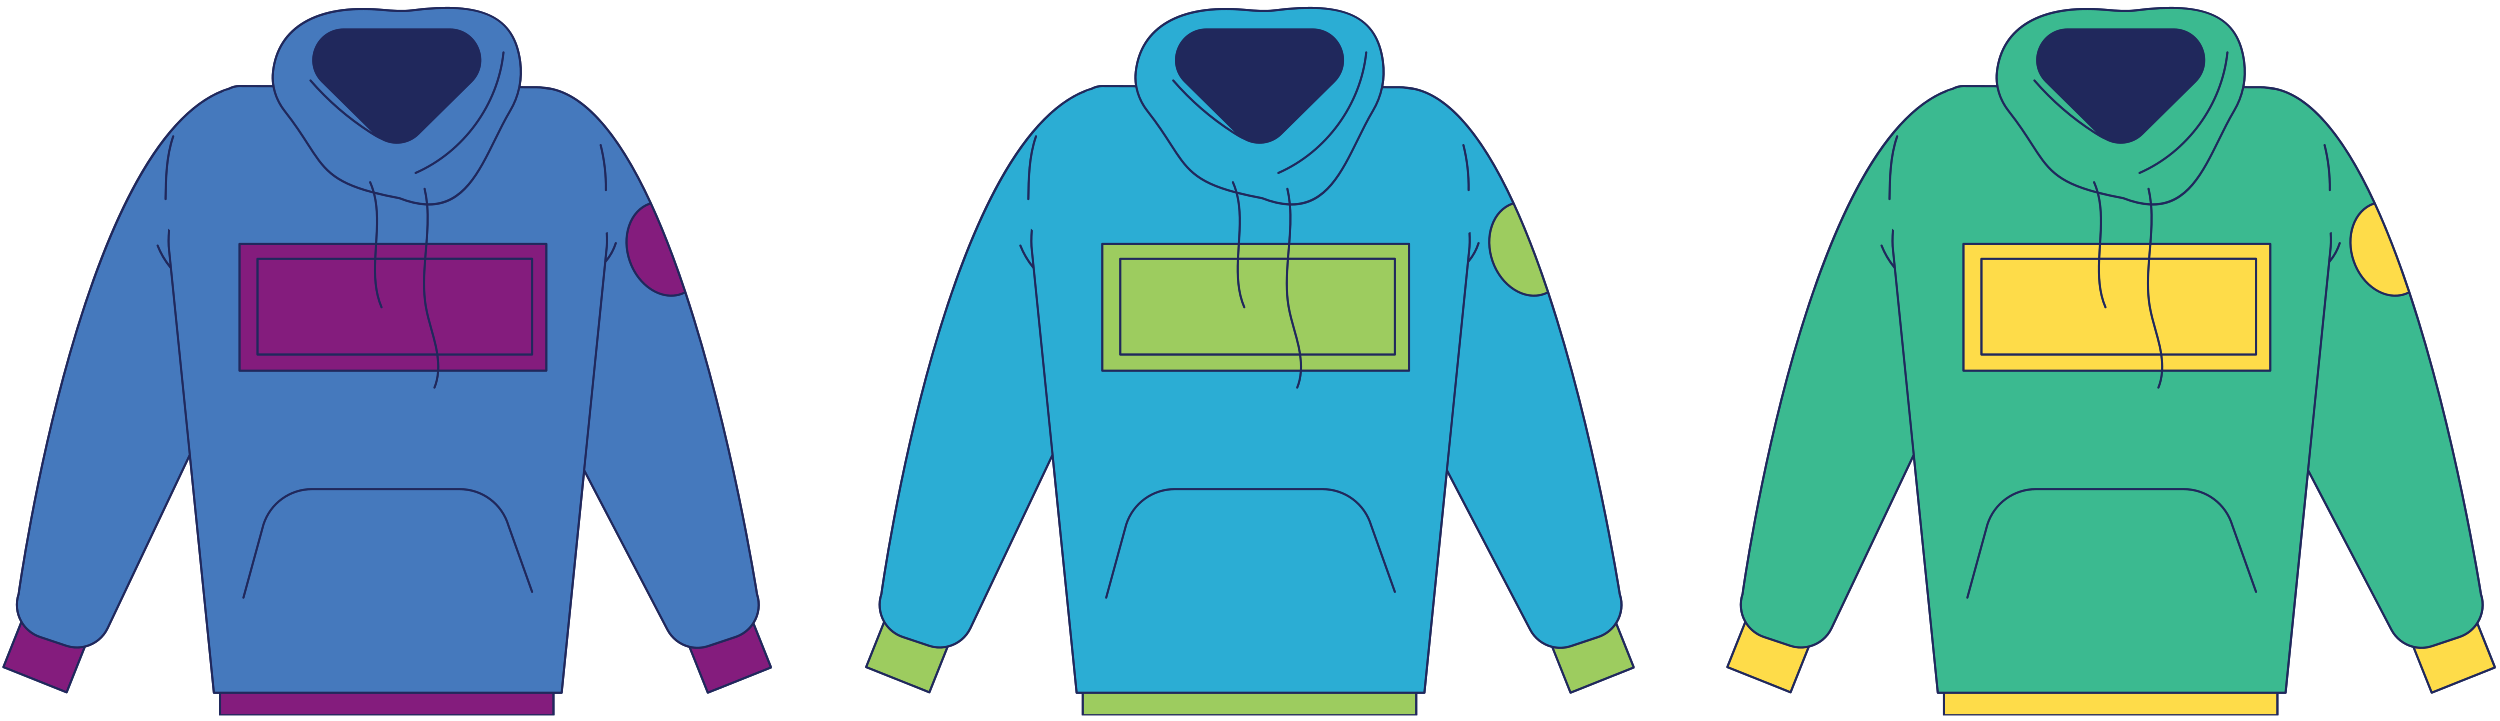 <svg xmlns="http://www.w3.org/2000/svg" xmlns:xlink="http://www.w3.org/1999/xlink" width="600" zoomAndPan="magnify" viewBox="0 0 450 129.75" height="173" preserveAspectRatio="xMidYMid meet" version="1.0"><defs><clipPath id="3c3e2a75cc"><path d="M 0.434 1 L 138.914 1 L 138.914 128.75 L 0.434 128.75 Z M 0.434 1 " clip-rule="nonzero"/></clipPath><clipPath id="aa2d6e9298"><path d="M 0.434 36 L 138.914 36 L 138.914 128.75 L 0.434 128.75 Z M 0.434 36 " clip-rule="nonzero"/></clipPath><clipPath id="0218337b0f"><path d="M 0.434 1 L 138.914 1 L 138.914 128.75 L 0.434 128.75 Z M 0.434 1 " clip-rule="nonzero"/></clipPath><clipPath id="de56e2eb18"><path d="M 155.727 1 L 294.211 1 L 294.211 128.75 L 155.727 128.75 Z M 155.727 1 " clip-rule="nonzero"/></clipPath><clipPath id="d6b121dbea"><path d="M 156 36 L 294 36 L 294 128.75 L 156 128.75 Z M 156 36 " clip-rule="nonzero"/></clipPath><clipPath id="aca9b86902"><path d="M 155.727 1 L 294.211 1 L 294.211 128.75 L 155.727 128.75 Z M 155.727 1 " clip-rule="nonzero"/></clipPath><clipPath id="b11cae3d01"><path d="M 310.738 1 L 449.223 1 L 449.223 128.75 L 310.738 128.75 Z M 310.738 1 " clip-rule="nonzero"/></clipPath><clipPath id="538dec47cd"><path d="M 311 36 L 449 36 L 449 128.75 L 311 128.75 Z M 311 36 " clip-rule="nonzero"/></clipPath><clipPath id="94c8178187"><path d="M 310.738 1 L 449.223 1 L 449.223 128.75 L 310.738 128.75 Z M 310.738 1 " clip-rule="nonzero"/></clipPath></defs><g clip-path="url(#3c3e2a75cc)"><path fill="#20285c" d="M 138.949 120.066 L 135.805 112.184 C 136.793 110.594 137.027 108.668 136.438 106.918 C 136.395 106.625 131.863 77.578 123.535 52.551 C 122.785 50.289 122.02 48.113 121.242 46.039 C 119.949 42.578 118.637 39.395 117.309 36.52 C 111.102 23.059 104.504 16.023 97.703 15.602 C 97.691 15.602 97.676 15.602 97.664 15.602 C 97.434 15.562 97.203 15.535 96.969 15.535 L 93.699 15.52 C 93.969 14.086 94.012 12.602 93.816 11.109 C 92.738 2.859 86.832 0.047 74.055 1.699 C 72.422 1.906 70.727 1.766 69.094 1.621 L 68.516 1.574 C 57.02 0.613 49.891 4.742 48.965 12.902 C 48.871 13.715 48.891 14.531 49.008 15.34 L 43.09 15.312 C 42.438 15.312 41.781 15.484 41.125 15.809 C 35.242 17.625 29.648 23.254 24.477 32.562 C 20.125 40.402 16.059 50.867 12.391 63.66 C 6.152 85.438 3.199 106.707 3.18 106.887 C 2.621 108.566 2.801 110.398 3.664 111.941 L 0.449 120.004 C 0.43 120.051 0.43 120.102 0.449 120.145 C 0.465 120.188 0.504 120.227 0.547 120.242 L 11.918 124.781 C 11.941 124.789 11.965 124.793 11.988 124.793 C 12.016 124.793 12.039 124.789 12.062 124.781 C 12.105 124.762 12.145 124.723 12.164 124.68 L 15.41 116.531 C 17.23 116.074 18.734 114.844 19.539 113.141 L 34.051 82.535 L 38.32 124.715 C 38.332 124.805 38.41 124.879 38.504 124.879 L 39.426 124.879 L 39.426 128.746 C 39.426 128.848 39.508 128.93 39.609 128.93 L 99.621 128.93 C 99.723 128.93 99.805 128.848 99.805 128.746 L 99.805 124.879 L 101.094 124.879 C 101.188 124.879 101.266 124.809 101.277 124.715 L 105.273 85.27 L 119.984 113.426 C 120.812 115.004 122.27 116.148 123.984 116.594 L 127.238 124.742 C 127.266 124.816 127.336 124.855 127.406 124.855 C 127.43 124.855 127.449 124.852 127.477 124.844 L 138.848 120.305 C 138.895 120.289 138.93 120.25 138.949 120.207 C 138.965 120.164 138.965 120.113 138.949 120.066 Z M 138.949 120.066 " fill-opacity="1" fill-rule="nonzero"/></g><path fill="#4579bd" d="M 67.855 43.711 C 68.062 40.52 68.176 37.66 67.504 34.938 L 67.492 34.875 L 67.551 34.891 C 68.828 35.211 70.23 35.516 71.836 35.812 L 71.844 35.812 C 73.598 36.496 75.234 36.879 76.711 36.945 L 76.742 36.945 L 76.746 36.98 C 76.934 39.238 76.797 41.551 76.625 43.711 L 76.621 43.746 L 67.855 43.746 Z M 135.473 112.094 L 135.461 112.109 C 134.738 113.238 133.633 114.094 132.352 114.523 L 127.438 116.164 C 126.367 116.52 125.23 116.566 124.152 116.301 C 122.488 115.898 121.07 114.797 120.27 113.27 L 105.297 84.609 L 105.297 84.598 L 109.086 47.191 L 109.109 47.176 C 109.121 47.172 109.125 47.168 109.133 47.16 C 109.961 46.184 110.602 45.023 110.984 43.809 C 111.008 43.73 110.965 43.648 110.887 43.625 C 110.848 43.613 110.809 43.617 110.773 43.637 C 110.738 43.652 110.715 43.684 110.699 43.719 C 110.375 44.738 109.863 45.73 109.211 46.59 L 109.129 46.691 L 109.285 45.16 C 109.406 44.266 109.43 43.141 109.352 41.82 C 109.262 41.867 109.168 41.914 109.066 41.957 C 109.133 43.211 109.109 44.277 108.996 45.125 L 100.957 124.547 L 38.637 124.547 L 38.633 124.516 L 30.594 45.113 C 30.465 44.168 30.457 42.949 30.57 41.492 C 30.473 41.41 30.383 41.332 30.297 41.246 C 30.164 42.824 30.164 44.137 30.301 45.148 L 30.566 47.754 L 30.488 47.652 C 29.66 46.559 28.996 45.383 28.512 44.156 C 28.484 44.082 28.398 44.043 28.32 44.07 C 28.246 44.098 28.207 44.184 28.242 44.262 C 28.82 45.727 29.621 47.09 30.621 48.305 L 30.629 48.312 L 30.629 48.324 L 34.023 81.832 L 34.02 81.844 L 19.25 113 C 18.473 114.637 17.016 115.82 15.246 116.234 C 14.172 116.496 13.047 116.449 11.984 116.094 L 7.266 114.52 C 6.926 114.406 6.594 114.262 6.277 114.09 C 5.332 113.566 4.547 112.797 4.004 111.855 C 3.148 110.379 2.969 108.594 3.516 106.957 C 3.539 106.75 6.465 85.602 12.727 63.75 C 18.035 45.215 27.043 22.004 39.801 16.641 L 40.031 16.547 L 39.977 16.594 C 40.359 16.367 40.57 16.27 41.172 16.164 C 41.828 15.816 42.48 15.645 43.102 15.645 L 49.117 15.668 L 49.121 15.699 C 49.422 17.266 50.129 18.797 51.172 20.117 C 52.98 22.418 54.207 24.32 55.289 26.004 C 58.129 30.414 59.688 32.84 67.164 34.789 L 67.184 34.793 L 67.188 34.812 C 67.898 37.547 67.785 40.461 67.574 43.715 L 67.57 43.75 L 43.129 43.75 C 43.047 43.75 42.98 43.816 42.98 43.898 L 42.98 66.723 C 42.98 66.805 43.047 66.871 43.129 66.871 L 78.723 66.871 L 78.719 66.91 C 78.645 67.945 78.426 68.887 78.082 69.715 C 78.055 69.785 78.086 69.875 78.16 69.906 C 78.234 69.934 78.324 69.898 78.352 69.824 C 78.711 68.961 78.934 67.98 79.016 66.898 L 79.02 66.867 L 98.355 66.867 C 98.434 66.867 98.5 66.801 98.5 66.719 L 98.5 43.895 C 98.5 43.812 98.434 43.746 98.355 43.746 L 76.93 43.746 L 76.934 43.707 C 77.105 41.555 77.238 39.254 77.055 36.992 L 77.039 36.961 L 77.078 36.961 C 77.098 36.961 77.117 36.961 77.137 36.961 C 77.16 36.961 77.18 36.961 77.203 36.961 C 83.449 36.961 86.258 31.262 89.227 25.227 C 90.094 23.469 90.988 21.656 91.969 20 C 92.734 18.715 93.277 17.328 93.59 15.875 L 93.598 15.848 L 93.629 15.848 L 96.965 15.859 C 97.219 15.859 97.492 15.895 97.801 15.969 C 98.348 16.035 98.77 16.09 99.09 16.141 L 99.039 16.109 L 99.262 16.16 C 105.344 17.484 111.285 24.32 116.918 36.477 L 116.938 36.512 L 116.898 36.527 C 115.148 37.145 113.805 38.582 113.117 40.57 C 112.426 42.559 112.465 44.867 113.23 47.078 C 114.52 50.789 117.645 53.383 120.832 53.383 C 121.465 53.383 122.09 53.277 122.68 53.07 C 122.848 53.012 123.027 52.934 123.234 52.84 L 123.273 52.82 L 123.285 52.863 C 131.203 76.723 135.633 103.941 136.109 106.969 L 136.117 107.004 C 136.688 108.711 136.457 110.57 135.473 112.094 Z M 109.203 34.223 C 109.246 31.48 108.93 28.738 108.262 26.078 C 108.25 26.039 108.23 26.008 108.191 25.984 C 108.168 25.973 108.145 25.965 108.117 25.965 C 108.105 25.965 108.094 25.965 108.082 25.969 C 108.004 25.984 107.957 26.066 107.973 26.148 C 108.637 28.785 108.949 31.496 108.91 34.215 C 108.91 34.297 108.973 34.363 109.055 34.363 C 109.137 34.367 109.203 34.301 109.203 34.223 Z M 95.922 106.484 L 91.652 94.535 C 90.457 90.562 86.867 87.898 82.723 87.898 L 56.164 87.898 C 52.105 87.898 48.539 90.492 47.285 94.359 L 43.676 107.543 C 43.656 107.621 43.703 107.699 43.781 107.723 C 43.859 107.746 43.938 107.695 43.961 107.621 L 47.57 94.441 C 48.781 90.703 52.234 88.191 56.164 88.191 L 82.723 88.191 C 86.734 88.191 90.215 90.777 91.375 94.625 L 95.641 106.586 C 95.656 106.621 95.68 106.652 95.719 106.668 C 95.754 106.684 95.793 106.688 95.828 106.672 C 95.906 106.648 95.945 106.562 95.922 106.484 Z M 29.953 35.84 C 30.008 32.086 30.066 28.203 31.32 24.586 C 31.348 24.508 31.309 24.426 31.23 24.398 C 31.215 24.395 31.195 24.391 31.184 24.391 C 31.121 24.391 31.062 24.43 31.043 24.492 C 29.77 28.152 29.715 32.059 29.652 35.836 C 29.652 35.918 29.715 35.988 29.797 35.988 C 29.887 35.988 29.953 35.922 29.953 35.84 Z M 51.383 19.938 C 49.758 17.871 49.012 15.387 49.293 12.941 C 50.199 4.984 57.195 0.961 68.484 1.902 L 69.062 1.953 C 70.715 2.094 72.426 2.242 74.098 2.023 C 86.805 0.383 92.422 3.027 93.484 11.148 C 93.887 14.215 93.27 17.223 91.715 19.848 C 90.727 21.52 89.832 23.34 88.961 25.094 C 86.039 31.031 83.277 36.645 77.133 36.645 C 77.117 36.641 77.102 36.645 77.086 36.645 C 77.07 36.645 77.055 36.645 77.043 36.645 L 77.008 36.645 L 77.004 36.609 C 76.914 35.66 76.77 34.789 76.574 33.953 C 76.566 33.914 76.539 33.883 76.508 33.859 C 76.473 33.84 76.434 33.832 76.398 33.844 C 76.32 33.859 76.27 33.941 76.285 34.02 C 76.477 34.824 76.613 35.664 76.707 36.59 L 76.711 36.629 L 76.664 36.629 C 75.223 36.562 73.625 36.195 71.914 35.527 C 70.219 35.211 68.746 34.891 67.422 34.555 L 67.398 34.551 L 67.391 34.527 C 67.211 33.879 67.004 33.297 66.758 32.746 C 66.742 32.707 66.715 32.684 66.676 32.668 C 66.641 32.652 66.602 32.652 66.562 32.672 C 66.527 32.688 66.5 32.715 66.484 32.754 C 66.473 32.789 66.473 32.828 66.488 32.867 C 66.699 33.34 66.883 33.844 67.051 34.402 L 67.066 34.465 L 67.004 34.445 C 59.816 32.527 58.285 30.156 55.52 25.848 C 54.438 24.164 53.207 22.25 51.383 19.938 Z M 66.93 23.828 C 66.879 23.797 66.832 23.766 66.781 23.73 C 62.758 21.152 59.129 18.008 56 14.391 C 55.973 14.363 55.938 14.344 55.898 14.34 C 55.895 14.34 55.891 14.34 55.887 14.34 C 55.848 14.34 55.816 14.352 55.789 14.379 C 55.762 14.402 55.742 14.441 55.738 14.477 C 55.734 14.512 55.75 14.555 55.777 14.582 C 58.922 18.223 62.57 21.383 66.621 23.98 C 67.23 24.371 67.953 24.812 68.719 25.145 C 70.887 26.332 73.625 25.949 75.379 24.215 L 84.91 14.812 C 86.57 13.172 87.051 10.816 86.164 8.66 C 85.277 6.504 83.281 5.16 80.949 5.16 L 61.891 5.16 C 59.559 5.16 57.562 6.504 56.676 8.66 C 55.785 10.816 56.27 13.176 57.93 14.812 L 67.309 24.062 Z M 74.867 31.266 C 83.562 27.453 89.805 18.891 90.773 9.449 C 90.777 9.406 90.766 9.371 90.742 9.34 C 90.715 9.312 90.684 9.293 90.641 9.285 C 90.637 9.285 90.633 9.285 90.629 9.285 C 90.555 9.285 90.492 9.344 90.48 9.418 C 89.52 18.754 83.344 27.227 74.746 30.996 C 74.672 31.031 74.641 31.113 74.672 31.191 C 74.707 31.262 74.797 31.297 74.867 31.266 Z M 74.867 31.266 " fill-opacity="1" fill-rule="nonzero"/><g clip-path="url(#aa2d6e9298)"><path fill="#841c7d" d="M 78.73 66.578 L 43.262 66.578 L 43.262 44.047 L 67.539 44.047 L 67.535 44.109 C 67.484 44.926 67.438 45.66 67.402 46.402 L 67.402 46.438 L 46.355 46.438 C 46.273 46.438 46.207 46.504 46.207 46.586 L 46.207 63.82 C 46.207 63.898 46.273 63.965 46.355 63.965 L 78.59 63.965 L 78.594 64 C 78.719 64.918 78.77 65.777 78.734 66.547 Z M 76.402 46.402 C 76.434 46.008 76.465 45.617 76.5 45.227 L 76.512 45.109 C 76.539 44.77 76.57 44.426 76.594 44.09 L 76.598 44.047 L 67.836 44.047 L 67.832 44.129 C 67.781 44.934 67.734 45.66 67.699 46.398 L 67.699 46.434 L 76.402 46.434 Z M 95.93 46.582 L 95.93 63.816 C 95.93 63.895 95.863 63.961 95.781 63.961 L 78.887 63.961 L 78.891 64.004 C 79.016 64.922 79.059 65.773 79.027 66.539 L 79.027 66.574 L 98.191 66.574 L 98.191 44.043 L 76.891 44.043 L 76.887 44.078 C 76.855 44.43 76.828 44.781 76.797 45.129 C 76.762 45.551 76.727 45.969 76.691 46.395 L 76.688 46.434 L 95.777 46.434 C 95.863 46.438 95.93 46.5 95.93 46.582 Z M 39.754 128.598 L 99.469 128.598 L 99.469 124.844 L 39.754 124.844 Z M 135.566 112.488 L 135.523 112.543 C 134.77 113.586 133.676 114.391 132.441 114.801 L 127.527 116.445 C 126.523 116.777 125.449 116.852 124.422 116.66 L 124.355 116.652 L 127.465 124.449 L 127.48 124.48 L 138.543 120.066 L 138.578 120.051 Z M 11.879 116.379 L 7.16 114.801 C 5.84 114.363 4.695 113.48 3.93 112.32 L 3.891 112.262 L 0.82 119.957 L 0.805 119.988 L 11.867 124.402 L 11.902 124.418 L 15 116.648 L 15.027 116.586 L 14.961 116.594 C 13.941 116.781 12.875 116.711 11.879 116.379 Z M 117.07 36.805 L 117.059 36.777 L 117.016 36.793 C 115.344 37.371 114.059 38.746 113.391 40.664 C 112.719 42.594 112.762 44.836 113.504 46.98 C 114.246 49.109 115.594 50.887 117.312 51.988 C 118.445 52.719 119.645 53.086 120.816 53.086 C 121.418 53.086 122.008 52.988 122.578 52.789 C 122.77 52.723 122.961 52.641 123.148 52.551 L 123.176 52.539 L 123.164 52.508 C 121.203 46.602 119.152 41.324 117.07 36.805 Z M 117.07 36.805 " fill-opacity="1" fill-rule="nonzero"/></g><path fill="#841c7d" d="M 95.633 46.727 L 95.633 63.668 L 78.844 63.668 L 78.84 63.637 C 78.77 63.176 78.691 62.754 78.605 62.359 C 78.379 61.316 78.082 60.27 77.797 59.258 C 77.414 57.902 77.02 56.5 76.781 55.09 C 76.348 52.512 76.422 49.898 76.664 46.766 L 76.668 46.73 L 95.633 46.73 Z M 78.32 62.418 C 78.09 61.383 77.801 60.344 77.512 59.336 C 77.129 57.973 76.73 56.562 76.488 55.133 C 76.051 52.527 76.125 49.906 76.371 46.766 L 76.375 46.723 L 67.684 46.723 L 67.684 46.762 C 67.574 49.41 67.625 52.484 68.812 55.25 C 68.844 55.324 68.809 55.414 68.734 55.445 C 68.66 55.48 68.574 55.441 68.539 55.367 C 67.328 52.551 67.277 49.438 67.383 46.766 L 67.383 46.727 L 46.496 46.727 L 46.496 63.668 L 78.547 63.668 L 78.539 63.625 C 78.477 63.199 78.398 62.805 78.32 62.418 Z M 78.32 62.418 " fill-opacity="1" fill-rule="nonzero"/><g clip-path="url(#0218337b0f)"><path fill="#20285c" d="M 138.949 120.066 L 135.805 112.184 C 136.793 110.594 137.027 108.668 136.438 106.918 C 136.395 106.625 131.863 77.578 123.535 52.551 C 122.785 50.289 122.02 48.113 121.242 46.039 C 119.949 42.578 118.637 39.395 117.309 36.52 C 111.102 23.059 104.504 16.023 97.703 15.602 C 97.691 15.602 97.676 15.602 97.664 15.602 C 97.434 15.562 97.203 15.535 96.969 15.535 L 93.699 15.52 C 93.969 14.086 94.012 12.602 93.816 11.109 C 92.738 2.859 86.832 0.047 74.055 1.699 C 72.422 1.906 70.727 1.766 69.094 1.621 L 68.516 1.574 C 57.02 0.613 49.891 4.742 48.965 12.902 C 48.871 13.715 48.891 14.531 49.008 15.34 L 43.09 15.312 C 42.438 15.312 41.781 15.484 41.125 15.809 C 35.242 17.625 29.648 23.254 24.477 32.562 C 20.125 40.402 16.059 50.867 12.391 63.66 C 6.152 85.438 3.199 106.707 3.18 106.887 C 2.621 108.566 2.801 110.398 3.664 111.941 L 0.449 120.004 C 0.43 120.051 0.43 120.102 0.449 120.145 C 0.465 120.188 0.504 120.227 0.547 120.242 L 11.918 124.781 C 11.941 124.789 11.965 124.793 11.988 124.793 C 12.016 124.793 12.039 124.789 12.062 124.781 C 12.105 124.762 12.145 124.723 12.164 124.68 L 15.41 116.531 C 17.23 116.074 18.734 114.844 19.539 113.141 L 34.051 82.535 L 38.32 124.715 C 38.332 124.805 38.41 124.879 38.504 124.879 L 39.426 124.879 L 39.426 128.746 C 39.426 128.848 39.508 128.93 39.609 128.93 L 99.621 128.93 C 99.723 128.93 99.805 128.848 99.805 128.746 L 99.805 124.879 L 101.094 124.879 C 101.188 124.879 101.266 124.809 101.277 124.715 L 105.273 85.27 L 119.984 113.426 C 120.812 115.004 122.27 116.148 123.984 116.594 L 127.238 124.742 C 127.266 124.816 127.336 124.855 127.406 124.855 C 127.43 124.855 127.449 124.852 127.477 124.844 L 138.848 120.305 C 138.895 120.289 138.93 120.25 138.949 120.207 C 138.965 120.164 138.965 120.113 138.949 120.066 Z M 127.508 124.434 L 124.418 116.699 C 125.453 116.891 126.527 116.816 127.543 116.48 L 132.457 114.84 C 133.707 114.418 134.797 113.621 135.559 112.566 L 138.539 120.039 Z M 109.125 47.211 C 109.137 47.199 109.152 47.191 109.168 47.176 C 109.996 46.199 110.637 45.035 111.023 43.812 C 111.051 43.715 111 43.613 110.902 43.582 C 110.801 43.551 110.703 43.602 110.668 43.703 C 110.344 44.723 109.836 45.699 109.191 46.559 L 109.332 45.156 C 109.457 44.23 109.477 43.07 109.395 41.75 C 109.281 41.816 109.164 41.871 109.039 41.922 C 109.105 43.152 109.086 44.238 108.965 45.113 L 100.926 124.512 L 38.668 124.512 L 30.629 45.109 C 30.496 44.141 30.496 42.895 30.609 41.473 C 30.484 41.379 30.375 41.273 30.27 41.156 C 30.133 42.727 30.121 44.098 30.266 45.148 L 30.516 47.621 C 29.707 46.555 29.035 45.387 28.543 44.137 C 28.504 44.039 28.398 43.996 28.305 44.031 C 28.207 44.07 28.164 44.176 28.199 44.273 C 28.777 45.742 29.586 47.105 30.586 48.324 L 33.977 81.824 L 19.207 112.98 C 18.438 114.609 16.984 115.781 15.227 116.199 C 14.156 116.461 13.035 116.406 11.984 116.059 L 7.266 114.48 C 6.922 114.367 6.598 114.223 6.281 114.051 C 5.348 113.535 4.562 112.773 4.023 111.836 C 3.172 110.367 2.992 108.602 3.531 106.965 C 3.562 106.75 6.516 85.504 12.746 63.758 C 18.152 44.883 27.137 21.992 39.797 16.676 C 39.73 16.73 39.664 16.785 39.594 16.844 C 40.277 16.453 40.395 16.328 41.164 16.195 C 41.809 15.855 42.453 15.676 43.086 15.676 L 49.066 15.703 C 49.367 17.273 50.062 18.793 51.121 20.137 C 52.934 22.438 54.16 24.344 55.242 26.027 C 58.102 30.469 59.648 32.871 67.133 34.82 C 67.871 37.652 67.711 40.715 67.52 43.711 L 43.109 43.711 C 43.008 43.711 42.926 43.793 42.926 43.898 L 42.926 66.723 C 42.926 66.828 43.008 66.906 43.109 66.906 L 78.664 66.906 C 78.586 67.922 78.383 68.855 78.027 69.699 C 77.988 69.789 78.031 69.902 78.129 69.938 C 78.148 69.949 78.176 69.953 78.195 69.953 C 78.27 69.953 78.336 69.906 78.367 69.84 C 78.738 68.949 78.953 67.973 79.027 66.902 L 98.332 66.902 C 98.434 66.902 98.516 66.824 98.516 66.719 L 98.516 43.895 C 98.516 43.789 98.434 43.711 98.332 43.711 L 76.949 43.711 C 77.125 41.48 77.25 39.223 77.07 36.988 C 77.109 36.988 77.156 36.992 77.195 36.992 C 83.465 36.992 86.293 31.25 89.254 25.238 C 90.117 23.484 91.008 21.672 91.992 20.016 C 92.762 18.715 93.309 17.328 93.617 15.879 L 96.957 15.895 C 97.23 15.895 97.508 15.934 97.785 15.996 C 98.477 16.082 98.934 16.141 99.266 16.199 C 99.258 16.195 99.25 16.188 99.242 16.184 C 105.316 17.512 111.242 24.32 116.875 36.477 C 115.117 37.102 113.766 38.539 113.07 40.543 C 112.375 42.543 112.418 44.863 113.184 47.074 C 114.508 50.891 117.688 53.402 120.82 53.402 C 121.445 53.402 122.07 53.305 122.684 53.09 C 122.871 53.023 123.059 52.941 123.242 52.855 C 131.52 77.805 136.02 106.668 136.07 106.988 C 136.641 108.699 136.41 110.547 135.438 112.059 C 134.719 113.188 133.613 114.043 132.332 114.473 L 127.418 116.113 C 126.355 116.461 125.227 116.512 124.152 116.25 C 122.496 115.852 121.094 114.754 120.297 113.238 L 105.328 84.582 Z M 99.434 128.562 L 39.789 128.562 L 39.789 124.879 L 99.434 124.879 Z M 0.855 119.973 L 3.902 112.344 C 4.676 113.516 5.816 114.395 7.152 114.84 L 11.871 116.414 C 12.875 116.75 13.945 116.828 14.977 116.637 L 11.891 124.375 Z M 49.328 12.945 C 50.23 5.012 57.211 1 68.48 1.941 L 69.059 1.988 C 70.715 2.133 72.43 2.277 74.102 2.062 C 86.785 0.422 92.391 3.055 93.445 11.152 C 93.844 14.211 93.238 17.211 91.684 19.824 C 90.691 21.496 89.793 23.316 88.93 25.078 C 86.027 30.969 83.254 36.605 77.133 36.605 C 77.105 36.605 77.07 36.602 77.043 36.602 C 76.953 35.707 76.816 34.816 76.605 33.938 C 76.586 33.84 76.484 33.777 76.387 33.801 C 76.285 33.824 76.227 33.922 76.25 34.023 C 76.449 34.871 76.586 35.727 76.668 36.59 C 75.27 36.527 73.703 36.18 71.926 35.488 C 70.219 35.172 68.738 34.848 67.434 34.512 C 67.262 33.906 67.055 33.309 66.797 32.727 C 66.758 32.633 66.648 32.59 66.555 32.633 C 66.465 32.676 66.418 32.785 66.465 32.879 C 66.684 33.379 66.867 33.887 67.02 34.406 C 59.848 32.492 58.332 30.137 55.555 25.824 C 54.469 24.133 53.234 22.219 51.414 19.902 C 49.793 17.852 49.055 15.379 49.328 12.945 Z M 76.59 43.715 L 67.895 43.715 C 68.086 40.766 68.238 37.75 67.547 34.93 C 68.805 35.246 70.219 35.551 71.836 35.852 C 73.664 36.566 75.273 36.926 76.715 36.988 C 76.895 39.215 76.766 41.48 76.59 43.715 Z M 43.297 44.086 L 67.5 44.086 C 67.5 44.094 67.5 44.098 67.5 44.105 C 67.449 44.867 67.398 45.633 67.363 46.402 L 46.352 46.402 C 46.246 46.402 46.168 46.48 46.168 46.586 L 46.168 63.82 C 46.168 63.922 46.246 64.004 46.352 64.004 L 78.555 64.004 C 78.68 64.91 78.727 65.754 78.695 66.547 L 43.297 66.547 Z M 68.844 55.238 C 67.711 52.602 67.598 49.688 67.719 46.766 L 76.34 46.766 C 76.121 49.547 75.996 52.383 76.457 55.141 C 76.695 56.57 77.094 57.98 77.48 59.344 C 77.762 60.352 78.059 61.391 78.281 62.426 C 78.375 62.84 78.445 63.238 78.508 63.629 L 46.539 63.629 L 46.539 46.766 L 67.352 46.766 C 67.23 49.727 67.348 52.68 68.508 55.383 C 68.535 55.453 68.605 55.496 68.676 55.496 C 68.703 55.496 68.723 55.492 68.75 55.48 C 68.844 55.441 68.887 55.336 68.844 55.238 Z M 78.645 62.348 C 78.414 61.305 78.121 60.258 77.832 59.246 C 77.449 57.891 77.055 56.488 76.82 55.082 C 76.363 52.355 76.492 49.539 76.707 46.77 L 95.602 46.77 L 95.602 63.633 L 78.879 63.633 C 78.812 63.215 78.738 62.793 78.645 62.348 Z M 78.926 64 L 95.781 64 C 95.883 64 95.965 63.918 95.965 63.816 L 95.965 46.582 C 95.965 46.477 95.883 46.398 95.781 46.398 L 76.73 46.398 C 76.766 45.973 76.801 45.555 76.84 45.133 C 76.867 44.785 76.898 44.434 76.926 44.082 L 98.156 44.082 L 98.156 66.539 L 79.066 66.539 C 79.098 65.75 79.047 64.902 78.926 64 Z M 76.469 45.105 C 76.434 45.535 76.398 45.965 76.363 46.398 L 67.734 46.398 C 67.77 45.637 67.82 44.879 67.867 44.129 C 67.867 44.113 67.871 44.098 67.871 44.086 L 76.559 44.086 C 76.531 44.426 76.5 44.766 76.469 45.105 Z M 123.137 52.516 C 122.953 52.609 122.762 52.684 122.574 52.75 C 119.117 53.953 115.07 51.352 113.547 46.965 C 112.805 44.828 112.762 42.594 113.43 40.676 C 114.094 38.77 115.375 37.402 117.035 36.824 L 117.043 36.82 C 119.117 41.34 121.168 46.617 123.137 52.516 Z M 95.953 106.473 C 95.988 106.57 95.938 106.676 95.844 106.711 C 95.746 106.746 95.641 106.695 95.609 106.602 L 91.34 94.637 C 90.184 90.801 86.723 88.227 82.723 88.227 L 56.164 88.227 C 52.25 88.227 48.809 90.727 47.602 94.449 L 43.996 107.625 C 43.973 107.707 43.898 107.762 43.816 107.762 C 43.805 107.762 43.785 107.758 43.77 107.754 C 43.672 107.73 43.613 107.625 43.641 107.531 L 47.254 94.348 C 48.512 90.461 52.09 87.859 56.164 87.859 L 82.723 87.859 C 86.883 87.859 90.488 90.535 91.688 94.523 Z M 31.008 24.48 C 31.043 24.383 31.148 24.332 31.246 24.367 C 31.34 24.398 31.391 24.504 31.359 24.602 C 30.102 28.211 30.047 32.09 29.988 35.844 C 29.988 35.945 29.906 36.027 29.805 36.027 C 29.805 36.027 29.805 36.027 29.801 36.027 C 29.699 36.027 29.617 35.941 29.621 35.836 C 29.676 32.055 29.734 28.145 31.008 24.48 Z M 108.297 26.07 C 108.969 28.734 109.285 31.48 109.246 34.227 C 109.246 34.324 109.16 34.406 109.062 34.406 C 109.062 34.406 109.062 34.406 109.059 34.406 C 108.953 34.406 108.871 34.32 108.875 34.219 C 108.918 31.504 108.605 28.789 107.941 26.16 C 107.914 26.059 107.977 25.961 108.074 25.934 C 108.172 25.91 108.273 25.973 108.297 26.07 Z M 55.75 14.609 C 55.684 14.531 55.691 14.418 55.77 14.348 C 55.844 14.281 55.961 14.289 56.031 14.367 C 59.16 17.977 62.781 21.117 66.801 23.699 C 66.879 23.746 66.961 23.797 67.039 23.848 L 57.902 14.836 C 54.293 11.273 56.816 5.121 61.891 5.121 L 80.949 5.121 C 86.02 5.121 88.547 11.273 84.934 14.836 L 75.406 24.242 C 73.586 26.039 70.844 26.352 68.703 25.18 C 67.949 24.852 67.246 24.426 66.605 24.012 C 62.555 21.414 58.902 18.246 55.75 14.609 Z M 90.445 9.414 C 90.457 9.312 90.555 9.242 90.648 9.25 C 90.75 9.258 90.82 9.348 90.812 9.449 C 89.844 18.906 83.59 27.48 74.887 31.297 C 74.863 31.309 74.84 31.312 74.812 31.312 C 74.742 31.312 74.672 31.273 74.645 31.203 C 74.605 31.109 74.645 31 74.738 30.961 C 83.32 27.199 89.484 18.738 90.445 9.414 Z M 90.445 9.414 " fill-opacity="1" fill-rule="nonzero"/></g><g clip-path="url(#de56e2eb18)"><path fill="#20285c" d="M 294.242 120.066 L 291.102 112.184 C 292.09 110.594 292.32 108.668 291.734 106.918 C 291.688 106.625 287.16 77.578 278.832 52.551 C 278.082 50.289 277.316 48.113 276.539 46.039 C 275.246 42.578 273.934 39.395 272.602 36.52 C 266.395 23.059 259.797 16.023 253 15.602 C 252.988 15.602 252.973 15.602 252.961 15.602 C 252.73 15.562 252.496 15.535 252.266 15.535 L 248.996 15.52 C 249.266 14.086 249.305 12.602 249.109 11.109 C 248.035 2.859 242.125 0.047 229.352 1.699 C 227.715 1.906 226.023 1.766 224.387 1.621 L 223.809 1.574 C 212.316 0.613 205.188 4.742 204.262 12.902 C 204.168 13.715 204.188 14.531 204.305 15.34 L 198.383 15.312 C 197.734 15.312 197.078 15.484 196.422 15.809 C 190.539 17.625 184.941 23.254 179.773 32.562 C 175.422 40.402 171.352 50.867 167.688 63.66 C 161.449 85.438 158.492 106.707 158.477 106.887 C 157.914 108.566 158.094 110.398 158.961 111.941 L 155.742 120.004 C 155.723 120.051 155.723 120.102 155.742 120.145 C 155.762 120.188 155.797 120.227 155.844 120.242 L 167.215 124.781 C 167.238 124.789 167.258 124.793 167.285 124.793 C 167.312 124.793 167.332 124.789 167.359 124.781 C 167.402 124.762 167.441 124.723 167.457 124.68 L 170.707 116.531 C 172.527 116.074 174.031 114.844 174.836 113.141 L 189.344 82.535 L 193.617 124.715 C 193.629 124.805 193.703 124.879 193.801 124.879 L 194.723 124.879 L 194.723 128.746 C 194.723 128.848 194.801 128.93 194.906 128.93 L 254.918 128.93 C 255.02 128.93 255.102 128.848 255.102 128.746 L 255.102 124.879 L 256.391 124.879 C 256.484 124.879 256.562 124.809 256.574 124.715 L 260.566 85.27 L 275.281 113.426 C 276.109 115.004 277.566 116.148 279.281 116.594 L 282.531 124.742 C 282.562 124.816 282.633 124.855 282.703 124.855 C 282.723 124.855 282.746 124.852 282.773 124.844 L 294.145 120.305 C 294.188 120.289 294.227 120.25 294.242 120.207 C 294.258 120.164 294.258 120.113 294.242 120.066 Z M 294.242 120.066 " fill-opacity="1" fill-rule="nonzero"/></g><path fill="#2badd4" d="M 223.152 43.711 C 223.355 40.52 223.473 37.66 222.801 34.938 L 222.785 34.875 L 222.844 34.891 C 224.121 35.211 225.527 35.516 227.129 35.812 L 227.137 35.812 C 228.895 36.496 230.527 36.879 232.004 36.945 L 232.039 36.945 L 232.043 36.98 C 232.23 39.238 232.094 41.551 231.922 43.711 L 231.918 43.746 L 223.152 43.746 Z M 290.77 112.094 L 290.758 112.109 C 290.031 113.238 288.926 114.094 287.645 114.523 L 282.73 116.164 C 281.664 116.52 280.527 116.566 279.449 116.301 C 277.785 115.898 276.367 114.797 275.566 113.27 L 260.594 84.609 L 260.594 84.598 L 264.383 47.191 L 264.402 47.176 C 264.414 47.172 264.422 47.168 264.43 47.16 C 265.254 46.184 265.895 45.023 266.277 43.809 C 266.305 43.73 266.258 43.648 266.184 43.625 C 266.141 43.613 266.105 43.617 266.066 43.637 C 266.035 43.652 266.008 43.684 265.996 43.719 C 265.672 44.738 265.16 45.73 264.508 46.59 L 264.426 46.691 L 264.582 45.16 C 264.703 44.266 264.723 43.141 264.648 41.82 C 264.559 41.867 264.465 41.914 264.363 41.957 C 264.43 43.211 264.402 44.277 264.289 45.125 L 256.254 124.547 L 193.934 124.547 L 193.93 124.516 L 185.887 45.113 C 185.758 44.168 185.754 42.949 185.867 41.492 C 185.766 41.41 185.68 41.332 185.594 41.246 C 185.457 42.824 185.461 44.137 185.598 45.148 L 185.863 47.754 L 185.785 47.652 C 184.957 46.559 184.289 45.383 183.809 44.156 C 183.777 44.082 183.695 44.043 183.617 44.07 C 183.543 44.098 183.504 44.184 183.535 44.262 C 184.113 45.727 184.918 47.09 185.918 48.305 L 185.926 48.312 L 185.926 48.324 L 189.32 81.832 L 189.316 81.844 L 174.547 113 C 173.77 114.637 172.309 115.82 170.543 116.234 C 169.469 116.496 168.34 116.449 167.281 116.094 L 162.562 114.52 C 162.223 114.406 161.887 114.262 161.574 114.09 C 160.629 113.566 159.844 112.797 159.301 111.855 C 158.445 110.379 158.266 108.594 158.809 106.957 C 158.836 106.75 161.758 85.602 168.02 63.75 C 173.332 45.215 182.34 22.004 195.098 16.641 L 195.328 16.547 L 195.273 16.594 C 195.656 16.367 195.867 16.27 196.465 16.164 C 197.125 15.816 197.777 15.645 198.398 15.645 L 204.41 15.668 L 204.418 15.699 C 204.715 17.266 205.422 18.797 206.465 20.117 C 208.277 22.418 209.504 24.32 210.586 26.004 C 213.422 30.414 214.984 32.84 222.457 34.789 L 222.48 34.793 L 222.484 34.812 C 223.195 37.547 223.082 40.461 222.871 43.715 L 222.867 43.75 L 198.426 43.75 C 198.344 43.75 198.277 43.816 198.277 43.898 L 198.277 66.723 C 198.277 66.805 198.344 66.871 198.426 66.871 L 234.02 66.871 L 234.016 66.91 C 233.938 67.945 233.723 68.887 233.379 69.715 C 233.348 69.785 233.383 69.875 233.457 69.906 C 233.531 69.934 233.617 69.898 233.648 69.824 C 234.008 68.961 234.23 67.98 234.309 66.898 L 234.312 66.867 L 253.648 66.867 C 253.73 66.867 253.797 66.801 253.797 66.719 L 253.797 43.895 C 253.797 43.812 253.73 43.746 253.648 43.746 L 232.227 43.746 L 232.23 43.707 C 232.402 41.555 232.535 39.254 232.352 36.992 L 232.332 36.961 L 232.375 36.961 C 232.391 36.961 232.414 36.961 232.434 36.961 C 232.453 36.961 232.477 36.961 232.5 36.961 C 238.746 36.961 241.551 31.262 244.523 25.227 C 245.387 23.469 246.281 21.656 247.266 20 C 248.027 18.715 248.574 17.328 248.887 15.875 L 248.895 15.848 L 248.922 15.848 L 252.262 15.859 C 252.516 15.859 252.789 15.895 253.098 15.969 C 253.641 16.035 254.066 16.09 254.387 16.141 L 254.336 16.109 L 254.555 16.16 C 260.637 17.484 266.578 24.32 272.211 36.477 L 272.23 36.512 L 272.195 36.527 C 270.445 37.145 269.102 38.582 268.414 40.57 C 267.723 42.559 267.762 44.867 268.527 47.078 C 269.816 50.789 272.941 53.383 276.125 53.383 C 276.758 53.383 277.387 53.277 277.977 53.07 C 278.145 53.012 278.324 52.934 278.531 52.84 L 278.566 52.82 L 278.582 52.863 C 286.496 76.723 290.926 103.941 291.406 106.969 L 291.414 107.004 C 291.984 108.711 291.75 110.57 290.77 112.094 Z M 264.5 34.223 C 264.539 31.48 264.223 28.738 263.559 26.078 C 263.547 26.039 263.523 26.008 263.488 25.984 C 263.465 25.973 263.438 25.965 263.414 25.965 C 263.402 25.965 263.387 25.965 263.375 25.969 C 263.301 25.984 263.25 26.066 263.27 26.148 C 263.934 28.785 264.246 31.496 264.207 34.215 C 264.207 34.297 264.27 34.363 264.348 34.363 C 264.434 34.367 264.5 34.301 264.5 34.223 Z M 251.215 106.484 L 246.949 94.535 C 245.754 90.562 242.164 87.898 238.016 87.898 L 211.457 87.898 C 207.402 87.898 203.832 90.492 202.582 94.359 L 198.973 107.543 C 198.949 107.621 199 107.699 199.078 107.723 C 199.152 107.746 199.234 107.695 199.258 107.621 L 202.863 94.441 C 204.074 90.703 207.531 88.191 211.457 88.191 L 238.016 88.191 C 242.031 88.191 245.508 90.777 246.668 94.625 L 250.938 106.586 C 250.949 106.621 250.977 106.652 251.016 106.668 C 251.051 106.684 251.086 106.688 251.125 106.672 C 251.203 106.648 251.242 106.562 251.215 106.484 Z M 185.246 35.84 C 185.305 32.086 185.363 28.203 186.617 24.586 C 186.645 24.508 186.602 24.426 186.527 24.398 C 186.512 24.395 186.492 24.391 186.477 24.391 C 186.414 24.391 186.359 24.43 186.336 24.492 C 185.062 28.152 185.008 32.059 184.949 35.836 C 184.949 35.918 185.012 35.988 185.094 35.988 C 185.18 35.988 185.246 35.922 185.246 35.84 Z M 206.68 19.938 C 205.051 17.871 204.309 15.387 204.586 12.941 C 205.492 4.984 212.492 0.961 223.781 1.902 L 224.359 1.953 C 226.012 2.094 227.719 2.242 229.391 2.023 C 242.102 0.383 247.719 3.027 248.777 11.148 C 249.18 14.215 248.566 17.223 247.012 19.848 C 246.02 21.52 245.125 23.34 244.258 25.094 C 241.336 31.031 238.574 36.645 232.43 36.645 C 232.414 36.641 232.395 36.645 232.379 36.645 C 232.367 36.645 232.352 36.645 232.336 36.645 L 232.305 36.645 L 232.301 36.609 C 232.207 35.66 232.062 34.789 231.867 33.953 C 231.863 33.914 231.836 33.883 231.805 33.859 C 231.77 33.84 231.73 33.832 231.691 33.844 C 231.613 33.859 231.562 33.941 231.582 34.02 C 231.773 34.824 231.91 35.664 232 36.59 L 232.004 36.629 L 231.961 36.629 C 230.52 36.562 228.922 36.195 227.207 35.527 C 225.516 35.211 224.043 34.891 222.715 34.555 L 222.695 34.551 L 222.688 34.527 C 222.508 33.879 222.301 33.297 222.055 32.746 C 222.039 32.707 222.008 32.684 221.973 32.668 C 221.938 32.652 221.895 32.652 221.859 32.672 C 221.82 32.688 221.797 32.715 221.781 32.754 C 221.766 32.789 221.766 32.828 221.785 32.867 C 221.996 33.34 222.18 33.844 222.344 34.402 L 222.363 34.465 L 222.301 34.445 C 215.109 32.527 213.582 30.156 210.812 25.848 C 209.734 24.164 208.5 22.25 206.68 19.938 Z M 222.227 23.828 C 222.176 23.797 222.129 23.766 222.074 23.73 C 218.051 21.152 214.426 18.008 211.297 14.391 C 211.27 14.363 211.234 14.344 211.191 14.34 C 211.188 14.34 211.184 14.34 211.18 14.34 C 211.145 14.34 211.113 14.352 211.086 14.379 C 211.055 14.402 211.039 14.441 211.035 14.477 C 211.031 14.512 211.047 14.555 211.07 14.582 C 214.219 18.223 217.867 21.383 221.918 23.98 C 222.523 24.371 223.25 24.812 224.012 25.145 C 226.18 26.332 228.922 25.949 230.676 24.215 L 240.203 14.812 C 241.863 13.172 242.348 10.816 241.461 8.66 C 240.574 6.504 238.578 5.16 236.242 5.16 L 217.188 5.16 C 214.855 5.16 212.855 6.504 211.969 8.66 C 211.082 10.816 211.566 13.176 213.227 14.812 L 222.602 24.062 Z M 230.164 31.266 C 238.855 27.453 245.102 18.891 246.07 9.449 C 246.074 9.406 246.062 9.371 246.035 9.34 C 246.012 9.312 245.977 9.293 245.938 9.285 C 245.934 9.285 245.93 9.285 245.926 9.285 C 245.852 9.285 245.785 9.344 245.773 9.418 C 244.812 18.754 238.641 27.227 230.043 30.996 C 229.969 31.031 229.938 31.113 229.965 31.191 C 230.004 31.262 230.09 31.297 230.164 31.266 Z M 230.164 31.266 " fill-opacity="1" fill-rule="nonzero"/><g clip-path="url(#d6b121dbea)"><path fill="#9dcc5f" d="M 234.027 66.578 L 198.559 66.578 L 198.559 44.047 L 222.836 44.047 L 222.832 44.109 C 222.777 44.926 222.73 45.66 222.699 46.402 L 222.699 46.438 L 201.648 46.438 C 201.57 46.438 201.504 46.504 201.504 46.586 L 201.504 63.82 C 201.504 63.898 201.57 63.965 201.648 63.965 L 233.887 63.965 L 233.891 64 C 234.016 64.918 234.062 65.777 234.031 66.547 Z M 231.695 46.402 C 231.73 46.008 231.762 45.617 231.797 45.227 L 231.805 45.109 C 231.836 44.77 231.867 44.426 231.891 44.09 L 231.895 44.047 L 223.133 44.047 L 223.129 44.129 C 223.078 44.934 223.027 45.66 222.996 46.398 L 222.996 46.434 L 231.699 46.434 Z M 251.223 46.582 L 251.223 63.816 C 251.223 63.895 251.156 63.961 251.078 63.961 L 234.18 63.961 L 234.184 64.004 C 234.309 64.922 234.355 65.773 234.324 66.539 L 234.324 66.574 L 253.488 66.574 L 253.488 44.043 L 232.188 44.043 L 232.184 44.078 C 232.152 44.43 232.121 44.781 232.094 45.129 C 232.059 45.551 232.023 45.969 231.988 46.395 L 231.984 46.434 L 251.074 46.434 C 251.156 46.438 251.223 46.5 251.223 46.582 Z M 195.047 128.598 L 254.766 128.598 L 254.766 124.844 L 195.047 124.844 Z M 290.859 112.488 L 290.82 112.543 C 290.066 113.586 288.973 114.391 287.738 114.801 L 282.824 116.445 C 281.82 116.777 280.742 116.852 279.715 116.66 L 279.648 116.652 L 282.762 124.449 L 282.777 124.48 L 293.84 120.066 L 293.871 120.051 Z M 167.176 116.379 L 162.453 114.801 C 161.137 114.363 159.992 113.48 159.227 112.32 L 159.184 112.262 L 156.113 119.957 L 156.102 119.988 L 167.164 124.402 L 167.195 124.418 L 170.297 116.648 L 170.324 116.586 L 170.258 116.594 C 169.234 116.781 168.172 116.711 167.176 116.379 Z M 272.367 36.805 L 272.352 36.777 L 272.312 36.793 C 270.641 37.371 269.352 38.746 268.688 40.664 C 268.016 42.594 268.055 44.836 268.801 46.98 C 269.539 49.109 270.891 50.887 272.605 51.988 C 273.742 52.719 274.941 53.086 276.113 53.086 C 276.711 53.086 277.305 52.988 277.875 52.789 C 278.066 52.723 278.258 52.641 278.441 52.551 L 278.473 52.539 L 278.461 52.508 C 276.5 46.602 274.449 41.324 272.367 36.805 Z M 272.367 36.805 " fill-opacity="1" fill-rule="nonzero"/></g><path fill="#9dcc5f" d="M 250.93 46.727 L 250.93 63.668 L 234.141 63.668 L 234.137 63.637 C 234.062 63.176 233.984 62.754 233.902 62.359 C 233.672 61.316 233.379 60.27 233.09 59.258 C 232.707 57.902 232.316 56.5 232.074 55.09 C 231.645 52.512 231.719 49.898 231.961 46.766 L 231.965 46.73 L 250.93 46.73 Z M 233.613 62.418 C 233.387 61.383 233.094 60.344 232.809 59.336 C 232.426 57.973 232.027 56.562 231.785 55.133 C 231.348 52.527 231.418 49.906 231.668 46.766 L 231.672 46.723 L 222.977 46.723 L 222.977 46.762 C 222.871 49.41 222.918 52.484 224.109 55.25 C 224.141 55.324 224.105 55.414 224.031 55.445 C 223.957 55.48 223.867 55.441 223.836 55.367 C 222.625 52.551 222.574 49.438 222.68 46.766 L 222.68 46.727 L 201.793 46.727 L 201.793 63.668 L 233.844 63.668 L 233.836 63.625 C 233.773 63.199 233.695 62.805 233.613 62.418 Z M 233.613 62.418 " fill-opacity="1" fill-rule="nonzero"/><g clip-path="url(#aca9b86902)"><path fill="#20285c" d="M 294.242 120.066 L 291.102 112.184 C 292.09 110.594 292.32 108.668 291.734 106.918 C 291.688 106.625 287.16 77.578 278.832 52.551 C 278.082 50.289 277.316 48.113 276.539 46.039 C 275.246 42.578 273.934 39.395 272.602 36.52 C 266.395 23.059 259.797 16.023 253 15.602 C 252.988 15.602 252.973 15.602 252.961 15.602 C 252.73 15.562 252.496 15.535 252.266 15.535 L 248.996 15.52 C 249.266 14.086 249.305 12.602 249.109 11.109 C 248.035 2.859 242.125 0.047 229.352 1.699 C 227.715 1.906 226.023 1.766 224.387 1.621 L 223.809 1.574 C 212.316 0.613 205.188 4.742 204.262 12.902 C 204.168 13.715 204.188 14.531 204.305 15.34 L 198.383 15.312 C 197.734 15.312 197.078 15.484 196.422 15.809 C 190.539 17.625 184.941 23.254 179.773 32.562 C 175.422 40.402 171.352 50.867 167.688 63.66 C 161.449 85.438 158.492 106.707 158.477 106.887 C 157.914 108.566 158.094 110.398 158.961 111.941 L 155.742 120.004 C 155.723 120.051 155.723 120.102 155.742 120.145 C 155.762 120.188 155.797 120.227 155.844 120.242 L 167.215 124.781 C 167.238 124.789 167.258 124.793 167.285 124.793 C 167.312 124.793 167.332 124.789 167.359 124.781 C 167.402 124.762 167.441 124.723 167.457 124.68 L 170.707 116.531 C 172.527 116.074 174.031 114.844 174.836 113.141 L 189.344 82.535 L 193.617 124.715 C 193.629 124.805 193.703 124.879 193.801 124.879 L 194.723 124.879 L 194.723 128.746 C 194.723 128.848 194.801 128.93 194.906 128.93 L 254.918 128.93 C 255.02 128.93 255.102 128.848 255.102 128.746 L 255.102 124.879 L 256.391 124.879 C 256.484 124.879 256.562 124.809 256.574 124.715 L 260.566 85.27 L 275.281 113.426 C 276.109 115.004 277.566 116.148 279.281 116.594 L 282.531 124.742 C 282.562 124.816 282.633 124.855 282.703 124.855 C 282.723 124.855 282.746 124.852 282.773 124.844 L 294.145 120.305 C 294.188 120.289 294.227 120.25 294.242 120.207 C 294.258 120.164 294.258 120.113 294.242 120.066 Z M 282.801 124.434 L 279.711 116.699 C 280.746 116.891 281.82 116.816 282.84 116.48 L 287.754 114.84 C 289 114.418 290.09 113.621 290.852 112.566 L 293.836 120.039 Z M 264.418 47.211 C 264.434 47.199 264.449 47.191 264.465 47.176 C 265.293 46.199 265.934 45.035 266.32 43.812 C 266.348 43.715 266.297 43.613 266.195 43.582 C 266.098 43.551 266 43.602 265.965 43.703 C 265.641 44.723 265.133 45.699 264.484 46.559 L 264.629 45.156 C 264.754 44.23 264.773 43.07 264.691 41.75 C 264.578 41.816 264.461 41.871 264.336 41.922 C 264.398 43.152 264.383 44.238 264.262 45.113 L 256.219 124.512 L 193.961 124.512 L 185.926 45.109 C 185.793 44.141 185.793 42.895 185.902 41.473 C 185.781 41.379 185.672 41.273 185.566 41.156 C 185.43 42.727 185.418 44.098 185.562 45.148 L 185.812 47.621 C 185 46.555 184.332 45.387 183.836 44.137 C 183.801 44.039 183.695 43.996 183.598 44.031 C 183.504 44.07 183.457 44.176 183.496 44.273 C 184.074 45.742 184.879 47.105 185.883 48.324 L 189.273 81.824 L 174.5 112.98 C 173.73 114.609 172.281 115.781 170.52 116.199 C 169.453 116.461 168.332 116.406 167.281 116.059 L 162.562 114.48 C 162.219 114.367 161.891 114.223 161.578 114.051 C 160.645 113.535 159.859 112.773 159.316 111.836 C 158.469 110.367 158.285 108.602 158.828 106.965 C 158.859 106.75 161.809 85.504 168.039 63.758 C 173.449 44.883 182.43 21.992 195.094 16.676 C 195.027 16.73 194.961 16.785 194.891 16.844 C 195.57 16.453 195.688 16.328 196.457 16.195 C 197.102 15.855 197.746 15.676 198.379 15.676 L 204.363 15.703 C 204.66 17.273 205.355 18.793 206.418 20.137 C 208.23 22.438 209.453 24.344 210.539 26.027 C 213.398 30.469 214.945 32.871 222.43 34.82 C 223.164 37.652 223.008 40.715 222.816 43.711 L 198.406 43.711 C 198.305 43.711 198.223 43.793 198.223 43.898 L 198.223 66.723 C 198.223 66.828 198.305 66.906 198.406 66.906 L 233.961 66.906 C 233.883 67.922 233.676 68.855 233.324 69.699 C 233.281 69.789 233.328 69.902 233.422 69.938 C 233.445 69.949 233.469 69.953 233.492 69.953 C 233.566 69.953 233.633 69.906 233.66 69.84 C 234.035 68.949 234.246 67.973 234.324 66.902 L 253.629 66.902 C 253.73 66.902 253.812 66.824 253.812 66.719 L 253.812 43.895 C 253.812 43.789 253.73 43.711 253.629 43.711 L 232.246 43.711 C 232.422 41.48 232.547 39.223 232.367 36.988 C 232.406 36.988 232.449 36.992 232.492 36.992 C 238.762 36.992 241.59 31.25 244.547 25.238 C 245.414 23.484 246.305 21.672 247.289 20.016 C 248.059 18.715 248.602 17.328 248.91 15.879 L 252.25 15.895 C 252.527 15.895 252.805 15.934 253.078 15.996 C 253.77 16.082 254.227 16.141 254.559 16.199 C 254.551 16.195 254.543 16.188 254.539 16.184 C 260.613 17.512 266.535 24.32 272.172 36.477 C 270.414 37.102 269.062 38.539 268.367 40.543 C 267.668 42.543 267.715 44.863 268.48 47.074 C 269.805 50.891 272.98 53.402 276.117 53.402 C 276.742 53.402 277.367 53.305 277.977 53.09 C 278.168 53.023 278.355 52.941 278.539 52.855 C 286.812 77.805 291.312 106.668 291.363 106.988 C 291.938 108.699 291.703 110.547 290.73 112.059 C 290.016 113.188 288.91 114.043 287.629 114.473 L 282.715 116.113 C 281.652 116.461 280.523 116.512 279.449 116.25 C 277.789 115.852 276.387 114.754 275.594 113.238 L 260.621 84.582 Z M 254.73 128.562 L 195.086 128.562 L 195.086 124.879 L 254.73 124.879 Z M 156.152 119.973 L 159.195 112.344 C 159.969 113.516 161.109 114.395 162.445 114.84 L 167.168 116.414 C 168.172 116.75 169.238 116.828 170.27 116.637 L 167.184 124.375 Z M 204.625 12.945 C 205.527 5.012 212.508 1 223.777 1.941 L 224.355 1.988 C 226.012 2.133 227.723 2.277 229.398 2.062 C 242.082 0.422 247.684 3.055 248.742 11.152 C 249.141 14.211 248.531 17.211 246.98 19.824 C 245.988 21.496 245.09 23.316 244.227 25.078 C 241.324 30.969 238.551 36.605 232.43 36.605 C 232.398 36.605 232.367 36.602 232.336 36.602 C 232.25 35.707 232.113 34.816 231.902 33.938 C 231.879 33.84 231.781 33.777 231.68 33.801 C 231.582 33.824 231.523 33.922 231.547 34.023 C 231.742 34.871 231.879 35.727 231.965 36.59 C 230.566 36.527 228.996 36.18 227.223 35.488 C 225.516 35.172 224.035 34.848 222.727 34.512 C 222.559 33.906 222.352 33.309 222.094 32.727 C 222.055 32.633 221.941 32.59 221.852 32.633 C 221.758 32.676 221.715 32.785 221.758 32.879 C 221.98 33.379 222.164 33.887 222.316 34.406 C 215.145 32.492 213.625 30.137 210.852 25.824 C 209.766 24.133 208.531 22.219 206.707 19.902 C 205.09 17.852 204.348 15.379 204.625 12.945 Z M 231.883 43.715 L 223.191 43.715 C 223.383 40.766 223.535 37.75 222.84 34.93 C 224.102 35.246 225.516 35.551 227.129 35.852 C 228.961 36.566 230.57 36.926 232.008 36.988 C 232.188 39.215 232.059 41.48 231.883 43.715 Z M 198.594 44.086 L 222.793 44.086 C 222.793 44.094 222.793 44.098 222.793 44.105 C 222.746 44.867 222.695 45.633 222.656 46.402 L 201.645 46.402 C 201.543 46.402 201.461 46.48 201.461 46.586 L 201.461 63.82 C 201.461 63.922 201.543 64.004 201.645 64.004 L 233.852 64.004 C 233.977 64.91 234.023 65.754 233.988 66.547 L 198.594 66.547 Z M 224.141 55.238 C 223.008 52.602 222.895 49.688 223.016 46.766 L 231.633 46.766 C 231.418 49.547 231.289 52.383 231.75 55.141 C 231.992 56.57 232.387 57.98 232.773 59.344 C 233.059 60.352 233.352 61.391 233.578 62.426 C 233.668 62.84 233.738 63.238 233.801 63.629 L 201.832 63.629 L 201.832 46.766 L 222.645 46.766 C 222.523 49.727 222.645 52.68 223.801 55.383 C 223.832 55.453 223.902 55.496 223.973 55.496 C 223.996 55.496 224.02 55.492 224.047 55.48 C 224.137 55.441 224.184 55.336 224.141 55.238 Z M 233.938 62.348 C 233.711 61.305 233.414 60.258 233.129 59.246 C 232.746 57.891 232.352 56.488 232.117 55.082 C 231.66 52.355 231.789 49.539 232 46.77 L 250.895 46.77 L 250.895 63.633 L 234.172 63.633 C 234.109 63.215 234.035 62.793 233.938 62.348 Z M 234.223 64 L 251.078 64 C 251.18 64 251.262 63.918 251.262 63.816 L 251.262 46.582 C 251.262 46.477 251.18 46.398 251.078 46.398 L 232.027 46.398 C 232.059 45.973 232.098 45.555 232.133 45.133 C 232.164 44.785 232.191 44.434 232.223 44.082 L 253.449 44.082 L 253.449 66.539 L 234.363 66.539 C 234.395 65.75 234.344 64.902 234.223 64 Z M 231.766 45.105 C 231.73 45.535 231.691 45.965 231.66 46.398 L 223.027 46.398 C 223.066 45.637 223.113 44.879 223.16 44.129 C 223.16 44.113 223.164 44.098 223.164 44.086 L 231.855 44.086 C 231.824 44.426 231.797 44.766 231.766 45.105 Z M 278.43 52.516 C 278.246 52.609 278.055 52.684 277.867 52.75 C 274.414 53.953 270.363 51.352 268.84 46.965 C 268.102 44.828 268.055 42.594 268.727 40.676 C 269.391 38.77 270.672 37.402 272.332 36.824 L 272.34 36.82 C 274.414 41.34 276.465 46.617 278.43 52.516 Z M 251.25 106.473 C 251.281 106.57 251.234 106.676 251.141 106.711 C 251.043 106.746 250.938 106.695 250.902 106.602 L 246.637 94.637 C 245.48 90.801 242.02 88.227 238.016 88.227 L 211.457 88.227 C 207.543 88.227 204.105 90.727 202.898 94.449 L 199.289 107.625 C 199.27 107.707 199.195 107.762 199.113 107.762 C 199.098 107.762 199.078 107.758 199.066 107.754 C 198.965 107.73 198.91 107.625 198.938 107.531 L 202.547 94.348 C 203.809 90.461 207.387 87.859 211.457 87.859 L 238.016 87.859 C 242.176 87.859 245.781 90.535 246.98 94.523 Z M 186.305 24.48 C 186.336 24.383 186.445 24.332 186.539 24.367 C 186.637 24.398 186.688 24.504 186.652 24.602 C 185.398 28.211 185.344 32.09 185.285 35.844 C 185.285 35.945 185.199 36.027 185.102 36.027 C 185.102 36.027 185.102 36.027 185.098 36.027 C 184.992 36.027 184.914 35.941 184.918 35.836 C 184.973 32.055 185.031 28.145 186.305 24.48 Z M 263.594 26.07 C 264.266 28.734 264.582 31.48 264.539 34.227 C 264.539 34.324 264.457 34.406 264.355 34.406 C 264.355 34.406 264.355 34.406 264.352 34.406 C 264.25 34.406 264.168 34.32 264.172 34.219 C 264.211 31.504 263.898 28.789 263.238 26.16 C 263.211 26.059 263.273 25.961 263.371 25.934 C 263.469 25.91 263.566 25.973 263.594 26.07 Z M 211.047 14.609 C 210.98 14.531 210.988 14.418 211.062 14.348 C 211.141 14.281 211.254 14.289 211.324 14.367 C 214.453 17.977 218.078 21.117 222.098 23.699 C 222.176 23.746 222.258 23.797 222.332 23.848 L 213.199 14.836 C 209.586 11.273 212.113 5.121 217.188 5.121 L 236.242 5.121 C 241.316 5.121 243.844 11.273 240.23 14.836 L 230.703 24.242 C 228.879 26.039 226.141 26.352 223.996 25.18 C 223.242 24.852 222.543 24.426 221.898 24.012 C 217.848 21.414 214.195 18.246 211.047 14.609 Z M 245.742 9.414 C 245.754 9.312 245.848 9.242 245.945 9.25 C 246.047 9.258 246.117 9.348 246.109 9.449 C 245.137 18.906 238.887 27.48 230.184 31.297 C 230.156 31.309 230.137 31.312 230.109 31.312 C 230.039 31.312 229.969 31.273 229.941 31.203 C 229.898 31.109 229.941 31 230.035 30.961 C 238.617 27.199 244.781 18.738 245.742 9.414 Z M 245.742 9.414 " fill-opacity="1" fill-rule="nonzero"/></g><g clip-path="url(#b11cae3d01)"><path fill="#20285c" d="M 449.258 120.066 L 446.113 112.184 C 447.102 110.594 447.336 108.668 446.746 106.918 C 446.699 106.625 442.172 77.578 433.844 52.551 C 433.094 50.289 432.328 48.113 431.551 46.039 C 430.258 42.578 428.945 39.395 427.613 36.52 C 421.406 23.059 414.809 16.023 408.012 15.602 C 408 15.602 407.984 15.602 407.973 15.602 C 407.742 15.562 407.508 15.535 407.277 15.535 L 404.008 15.52 C 404.277 14.086 404.316 12.602 404.121 11.109 C 403.047 2.859 397.137 0.047 384.363 1.699 C 382.727 1.906 381.035 1.766 379.398 1.621 L 378.82 1.574 C 367.328 0.613 360.199 4.742 359.273 12.902 C 359.18 13.715 359.199 14.531 359.316 15.34 L 353.395 15.312 C 352.746 15.312 352.09 15.484 351.434 15.809 C 345.551 17.625 339.953 23.254 334.785 32.562 C 330.434 40.402 326.363 50.867 322.699 63.66 C 316.461 85.438 313.504 106.707 313.488 106.887 C 312.926 108.566 313.105 110.398 313.973 111.941 L 310.754 120.004 C 310.738 120.051 310.738 120.102 310.754 120.145 C 310.773 120.188 310.809 120.227 310.855 120.242 L 322.227 124.781 C 322.25 124.789 322.27 124.793 322.297 124.793 C 322.324 124.793 322.344 124.789 322.371 124.781 C 322.414 124.762 322.453 124.723 322.469 124.68 L 325.719 116.531 C 327.539 116.074 329.043 114.844 329.848 113.141 L 344.359 82.535 L 348.629 124.715 C 348.641 124.805 348.715 124.879 348.812 124.879 L 349.734 124.879 L 349.734 128.746 C 349.734 128.848 349.812 128.93 349.918 128.93 L 409.93 128.93 C 410.031 128.93 410.113 128.848 410.113 128.746 L 410.113 124.879 L 411.402 124.879 C 411.496 124.879 411.574 124.809 411.586 124.715 L 415.578 85.27 L 430.293 113.426 C 431.121 115.004 432.578 116.148 434.293 116.594 L 437.543 124.742 C 437.574 124.816 437.645 124.855 437.715 124.855 C 437.734 124.855 437.758 124.852 437.785 124.844 L 449.156 120.305 C 449.199 120.289 449.238 120.25 449.258 120.207 C 449.27 120.164 449.27 120.113 449.258 120.066 Z M 449.258 120.066 " fill-opacity="1" fill-rule="nonzero"/></g><path fill="#3bba90" d="M 378.164 43.711 C 378.367 40.52 378.484 37.66 377.812 34.938 L 377.797 34.875 L 377.855 34.891 C 379.133 35.211 380.539 35.516 382.145 35.812 L 382.148 35.812 C 383.906 36.496 385.539 36.879 387.016 36.945 L 387.051 36.945 L 387.055 36.98 C 387.242 39.238 387.105 41.551 386.934 43.711 L 386.93 43.746 L 378.164 43.746 Z M 445.781 112.094 L 445.77 112.109 C 445.043 113.238 443.941 114.094 442.66 114.523 L 437.742 116.164 C 436.676 116.52 435.539 116.566 434.461 116.301 C 432.797 115.898 431.379 114.797 430.578 113.27 L 415.605 84.609 L 415.605 84.598 L 419.395 47.191 L 419.414 47.176 C 419.426 47.172 419.434 47.168 419.441 47.16 C 420.266 46.184 420.906 45.023 421.289 43.809 C 421.316 43.73 421.273 43.648 421.195 43.625 C 421.152 43.613 421.117 43.617 421.078 43.637 C 421.047 43.652 421.02 43.684 421.008 43.719 C 420.684 44.738 420.172 45.73 419.52 46.59 L 419.438 46.691 L 419.594 45.16 C 419.715 44.266 419.734 43.141 419.66 41.82 C 419.57 41.867 419.477 41.914 419.375 41.957 C 419.441 43.211 419.414 44.277 419.301 45.125 L 411.266 124.547 L 348.945 124.547 L 348.941 124.516 L 340.902 45.113 C 340.773 44.168 340.766 42.949 340.879 41.492 C 340.777 41.41 340.691 41.332 340.605 41.246 C 340.469 42.824 340.473 44.137 340.609 45.148 L 340.875 47.754 L 340.797 47.652 C 339.969 46.559 339.301 45.383 338.82 44.156 C 338.789 44.082 338.707 44.043 338.629 44.07 C 338.555 44.098 338.516 44.184 338.547 44.262 C 339.125 45.727 339.93 47.09 340.93 48.305 L 340.938 48.312 L 340.938 48.324 L 344.332 81.832 L 344.328 81.844 L 329.559 113 C 328.781 114.637 327.324 115.82 325.555 116.234 C 324.48 116.496 323.355 116.449 322.293 116.094 L 317.574 114.52 C 317.234 114.406 316.898 114.262 316.586 114.09 C 315.641 113.566 314.855 112.797 314.312 111.855 C 313.457 110.379 313.277 108.594 313.82 106.957 C 313.848 106.75 316.77 85.602 323.035 63.75 C 328.344 45.215 337.352 22.004 350.109 16.641 L 350.34 16.547 L 350.285 16.594 C 350.668 16.367 350.879 16.27 351.477 16.164 C 352.137 15.816 352.789 15.645 353.41 15.645 L 359.422 15.668 L 359.43 15.699 C 359.73 17.266 360.434 18.797 361.477 20.117 C 363.289 22.418 364.516 24.32 365.598 26.004 C 368.438 30.414 369.996 32.84 377.469 34.789 L 377.492 34.793 L 377.496 34.812 C 378.207 37.547 378.094 40.461 377.883 43.715 L 377.879 43.75 L 353.438 43.75 C 353.355 43.75 353.289 43.816 353.289 43.898 L 353.289 66.723 C 353.289 66.805 353.355 66.871 353.438 66.871 L 389.031 66.871 L 389.027 66.91 C 388.949 67.945 388.734 68.887 388.391 69.715 C 388.359 69.785 388.395 69.875 388.469 69.906 C 388.543 69.934 388.629 69.898 388.66 69.824 C 389.02 68.961 389.242 67.98 389.32 66.898 L 389.324 66.867 L 408.66 66.867 C 408.742 66.867 408.809 66.801 408.809 66.719 L 408.809 43.895 C 408.809 43.812 408.742 43.746 408.66 43.746 L 387.238 43.746 L 387.242 43.707 C 387.414 41.555 387.547 39.254 387.363 36.992 L 387.344 36.961 L 387.387 36.961 C 387.402 36.961 387.426 36.961 387.445 36.961 C 387.465 36.961 387.488 36.961 387.512 36.961 C 393.758 36.961 396.562 31.262 399.535 25.227 C 400.398 23.469 401.293 21.656 402.277 20 C 403.039 18.715 403.586 17.328 403.898 15.875 L 403.906 15.848 L 403.934 15.848 L 407.273 15.859 C 407.527 15.859 407.801 15.895 408.109 15.969 C 408.656 16.035 409.078 16.09 409.398 16.141 L 409.348 16.109 L 409.566 16.16 C 415.648 17.484 421.594 24.32 427.227 36.477 L 427.242 36.512 L 427.207 36.527 C 425.457 37.145 424.113 38.582 423.426 40.57 C 422.734 42.559 422.773 44.867 423.539 47.078 C 424.828 50.789 427.953 53.383 431.137 53.383 C 431.773 53.383 432.398 53.277 432.988 53.07 C 433.156 53.012 433.336 52.934 433.543 52.84 L 433.578 52.82 L 433.594 52.863 C 441.508 76.723 445.938 103.941 446.418 106.969 L 446.426 107.004 C 446.996 108.711 446.762 110.57 445.781 112.094 Z M 419.512 34.223 C 419.551 31.48 419.234 28.738 418.57 26.078 C 418.559 26.039 418.535 26.008 418.5 25.984 C 418.477 25.973 418.453 25.965 418.426 25.965 C 418.414 25.965 418.398 25.965 418.391 25.969 C 418.312 25.984 418.262 26.066 418.281 26.148 C 418.945 28.785 419.258 31.496 419.219 34.215 C 419.219 34.297 419.281 34.363 419.359 34.363 C 419.445 34.367 419.512 34.301 419.512 34.223 Z M 406.227 106.484 L 401.961 94.535 C 400.766 90.562 397.176 87.898 393.031 87.898 L 366.469 87.898 C 362.414 87.898 358.844 90.492 357.594 94.359 L 353.984 107.543 C 353.965 107.621 354.012 107.699 354.09 107.723 C 354.164 107.746 354.246 107.695 354.27 107.621 L 357.875 94.441 C 359.09 90.703 362.543 88.191 366.469 88.191 L 393.031 88.191 C 397.043 88.191 400.523 90.777 401.68 94.625 L 405.949 106.586 C 405.965 106.621 405.988 106.652 406.027 106.668 C 406.062 106.684 406.098 106.688 406.137 106.672 C 406.215 106.648 406.254 106.562 406.227 106.484 Z M 340.262 35.84 C 340.316 32.086 340.375 28.203 341.629 24.586 C 341.656 24.508 341.613 24.426 341.539 24.398 C 341.523 24.395 341.504 24.391 341.488 24.391 C 341.426 24.391 341.371 24.43 341.348 24.492 C 340.074 28.152 340.02 32.059 339.961 35.836 C 339.961 35.918 340.023 35.988 340.105 35.988 C 340.195 35.988 340.262 35.922 340.262 35.84 Z M 361.691 19.938 C 360.062 17.871 359.32 15.387 359.602 12.941 C 360.504 4.984 367.504 0.961 378.793 1.902 L 379.371 1.953 C 381.023 2.094 382.73 2.242 384.402 2.023 C 397.113 0.383 402.73 3.027 403.789 11.148 C 404.191 14.215 403.578 17.223 402.023 19.848 C 401.035 21.52 400.137 23.34 399.27 25.094 C 396.348 31.031 393.586 36.645 387.441 36.645 C 387.426 36.641 387.406 36.645 387.395 36.645 C 387.379 36.645 387.363 36.645 387.348 36.645 L 387.316 36.645 L 387.312 36.609 C 387.219 35.66 387.074 34.789 386.883 33.953 C 386.875 33.914 386.848 33.883 386.816 33.859 C 386.781 33.84 386.742 33.832 386.703 33.844 C 386.625 33.859 386.574 33.941 386.594 34.02 C 386.785 34.824 386.922 35.664 387.012 36.59 L 387.016 36.629 L 386.973 36.629 C 385.531 36.562 383.934 36.195 382.219 35.527 C 380.527 35.211 379.055 34.891 377.727 34.555 L 377.707 34.551 L 377.699 34.527 C 377.52 33.879 377.312 33.297 377.066 32.746 C 377.051 32.707 377.02 32.684 376.984 32.668 C 376.949 32.652 376.906 32.652 376.871 32.672 C 376.832 32.688 376.809 32.715 376.793 32.754 C 376.777 32.789 376.777 32.828 376.797 32.867 C 377.008 33.34 377.191 33.844 377.355 34.402 L 377.375 34.465 L 377.312 34.445 C 370.121 32.527 368.594 30.156 365.824 25.848 C 364.746 24.164 363.512 22.25 361.691 19.938 Z M 377.238 23.828 C 377.188 23.797 377.141 23.766 377.086 23.73 C 373.062 21.152 369.438 18.008 366.309 14.391 C 366.281 14.363 366.246 14.344 366.203 14.34 C 366.199 14.34 366.195 14.34 366.195 14.34 C 366.156 14.34 366.125 14.352 366.098 14.379 C 366.07 14.402 366.051 14.441 366.047 14.477 C 366.043 14.512 366.059 14.555 366.082 14.582 C 369.23 18.223 372.879 21.383 376.93 23.98 C 377.535 24.371 378.262 24.812 379.023 25.145 C 381.191 26.332 383.934 25.949 385.688 24.215 L 395.215 14.812 C 396.875 13.172 397.359 10.816 396.473 8.66 C 395.586 6.504 393.59 5.16 391.254 5.16 L 372.199 5.16 C 369.867 5.16 367.867 6.504 366.98 8.66 C 366.094 10.816 366.578 13.176 368.238 14.812 L 377.613 24.062 Z M 385.176 31.266 C 393.867 27.453 400.113 18.891 401.082 9.449 C 401.086 9.406 401.074 9.371 401.047 9.34 C 401.023 9.312 400.988 9.293 400.949 9.285 C 400.945 9.285 400.941 9.285 400.938 9.285 C 400.863 9.285 400.797 9.344 400.785 9.418 C 399.824 18.754 393.652 27.227 385.055 30.996 C 384.98 31.031 384.949 31.113 384.977 31.191 C 385.016 31.262 385.102 31.297 385.176 31.266 Z M 385.176 31.266 " fill-opacity="1" fill-rule="nonzero"/><g clip-path="url(#538dec47cd)"><path fill="#fedc49" d="M 389.039 66.578 L 353.57 66.578 L 353.57 44.047 L 377.848 44.047 L 377.844 44.109 C 377.789 44.926 377.742 45.66 377.711 46.402 L 377.711 46.438 L 356.66 46.438 C 356.582 46.438 356.516 46.504 356.516 46.586 L 356.516 63.82 C 356.516 63.898 356.582 63.965 356.66 63.965 L 388.898 63.965 L 388.902 64 C 389.027 64.918 389.074 65.777 389.043 66.547 Z M 386.707 46.402 C 386.742 46.008 386.773 45.617 386.809 45.227 L 386.816 45.109 C 386.848 44.77 386.879 44.426 386.902 44.09 L 386.906 44.047 L 378.145 44.047 L 378.141 44.129 C 378.09 44.934 378.043 45.66 378.008 46.398 L 378.008 46.434 L 386.711 46.434 Z M 406.234 46.582 L 406.234 63.816 C 406.234 63.895 406.168 63.961 406.09 63.961 L 389.191 63.961 L 389.195 64.004 C 389.32 64.922 389.367 65.773 389.336 66.539 L 389.336 66.574 L 408.5 66.574 L 408.5 44.043 L 387.199 44.043 L 387.195 44.078 C 387.164 44.43 387.137 44.781 387.105 45.129 C 387.07 45.551 387.035 45.969 387 46.395 L 386.996 46.434 L 406.086 46.434 C 406.168 46.438 406.234 46.5 406.234 46.582 Z M 350.059 128.598 L 409.777 128.598 L 409.777 124.844 L 350.059 124.844 Z M 445.871 112.488 L 445.832 112.543 C 445.078 113.586 443.984 114.391 442.75 114.801 L 437.836 116.445 C 436.832 116.777 435.754 116.852 434.727 116.66 L 434.66 116.652 L 437.773 124.449 L 437.789 124.48 L 448.852 120.066 L 448.883 120.051 Z M 322.188 116.379 L 317.465 114.801 C 316.148 114.363 315.004 113.48 314.238 112.32 L 314.195 112.262 L 311.125 119.957 L 311.113 119.988 L 322.176 124.402 L 322.207 124.418 L 325.309 116.648 L 325.336 116.586 L 325.27 116.594 C 324.25 116.781 323.184 116.711 322.188 116.379 Z M 427.379 36.805 L 427.363 36.777 L 427.324 36.793 C 425.652 37.371 424.363 38.746 423.699 40.664 C 423.027 42.594 423.066 44.836 423.812 46.98 C 424.551 49.109 425.902 50.887 427.617 51.988 C 428.754 52.719 429.953 53.086 431.125 53.086 C 431.723 53.086 432.316 52.988 432.887 52.789 C 433.078 52.723 433.27 52.641 433.453 52.551 L 433.484 52.539 L 433.473 52.508 C 431.512 46.602 429.461 41.324 427.379 36.805 Z M 427.379 36.805 " fill-opacity="1" fill-rule="nonzero"/></g><path fill="#fedc49" d="M 405.941 46.727 L 405.941 63.668 L 389.152 63.668 L 389.148 63.637 C 389.074 63.176 388.996 62.754 388.914 62.359 C 388.684 61.316 388.391 60.27 388.102 59.258 C 387.719 57.902 387.328 56.5 387.086 55.09 C 386.656 52.512 386.73 49.898 386.973 46.766 L 386.977 46.73 L 405.941 46.73 Z M 388.625 62.418 C 388.398 61.383 388.105 60.344 387.82 59.336 C 387.438 57.973 387.039 56.562 386.797 55.133 C 386.359 52.527 386.434 49.906 386.68 46.766 L 386.684 46.723 L 377.988 46.723 L 377.988 46.762 C 377.883 49.41 377.93 52.484 379.121 55.25 C 379.152 55.324 379.117 55.414 379.043 55.445 C 378.969 55.48 378.879 55.441 378.848 55.367 C 377.637 52.551 377.586 49.438 377.691 46.766 L 377.691 46.727 L 356.805 46.727 L 356.805 63.668 L 388.855 63.668 L 388.848 63.625 C 388.785 63.199 388.707 62.805 388.625 62.418 Z M 388.625 62.418 " fill-opacity="1" fill-rule="nonzero"/><g clip-path="url(#94c8178187)"><path fill="#20285c" d="M 449.258 120.066 L 446.113 112.184 C 447.102 110.594 447.336 108.668 446.746 106.918 C 446.699 106.625 442.172 77.578 433.844 52.551 C 433.094 50.289 432.328 48.113 431.551 46.039 C 430.258 42.578 428.945 39.395 427.613 36.52 C 421.406 23.059 414.809 16.023 408.012 15.602 C 408 15.602 407.984 15.602 407.973 15.602 C 407.742 15.562 407.508 15.535 407.277 15.535 L 404.008 15.52 C 404.277 14.086 404.316 12.602 404.121 11.109 C 403.047 2.859 397.137 0.047 384.363 1.699 C 382.727 1.906 381.035 1.766 379.398 1.621 L 378.82 1.574 C 367.328 0.613 360.199 4.742 359.273 12.902 C 359.18 13.715 359.199 14.531 359.316 15.34 L 353.395 15.312 C 352.746 15.312 352.09 15.484 351.434 15.809 C 345.551 17.625 339.953 23.254 334.785 32.562 C 330.434 40.402 326.363 50.867 322.699 63.66 C 316.461 85.438 313.504 106.707 313.488 106.887 C 312.926 108.566 313.105 110.398 313.973 111.941 L 310.754 120.004 C 310.738 120.051 310.738 120.102 310.754 120.145 C 310.773 120.188 310.809 120.227 310.855 120.242 L 322.227 124.781 C 322.25 124.789 322.27 124.793 322.297 124.793 C 322.324 124.793 322.344 124.789 322.371 124.781 C 322.414 124.762 322.453 124.723 322.469 124.68 L 325.719 116.531 C 327.539 116.074 329.043 114.844 329.848 113.141 L 344.359 82.535 L 348.629 124.715 C 348.641 124.805 348.715 124.879 348.812 124.879 L 349.734 124.879 L 349.734 128.746 C 349.734 128.848 349.812 128.93 349.918 128.93 L 409.93 128.93 C 410.031 128.93 410.113 128.848 410.113 128.746 L 410.113 124.879 L 411.402 124.879 C 411.496 124.879 411.574 124.809 411.586 124.715 L 415.578 85.27 L 430.293 113.426 C 431.121 115.004 432.578 116.148 434.293 116.594 L 437.543 124.742 C 437.574 124.816 437.645 124.855 437.715 124.855 C 437.734 124.855 437.758 124.852 437.785 124.844 L 449.156 120.305 C 449.199 120.289 449.238 120.25 449.258 120.207 C 449.27 120.164 449.27 120.113 449.258 120.066 Z M 437.812 124.434 L 434.723 116.699 C 435.758 116.891 436.832 116.816 437.852 116.48 L 442.766 114.84 C 444.012 114.418 445.102 113.621 445.863 112.566 L 448.848 120.039 Z M 419.43 47.211 C 419.445 47.199 419.461 47.191 419.477 47.176 C 420.305 46.199 420.945 45.035 421.332 43.812 C 421.359 43.715 421.309 43.613 421.207 43.582 C 421.109 43.551 421.012 43.602 420.977 43.703 C 420.652 44.723 420.145 45.699 419.496 46.559 L 419.641 45.156 C 419.766 44.23 419.785 43.07 419.703 41.75 C 419.59 41.816 419.473 41.871 419.348 41.922 C 419.414 43.152 419.395 44.238 419.273 45.113 L 411.23 124.512 L 348.973 124.512 L 340.938 45.109 C 340.805 44.141 340.805 42.895 340.914 41.473 C 340.793 41.379 340.684 41.273 340.578 41.156 C 340.441 42.727 340.43 44.098 340.574 45.148 L 340.824 47.621 C 340.012 46.555 339.344 45.387 338.852 44.137 C 338.812 44.039 338.707 43.996 338.609 44.031 C 338.516 44.07 338.469 44.176 338.508 44.273 C 339.086 45.742 339.891 47.105 340.895 48.324 L 344.285 81.824 L 329.512 112.98 C 328.742 114.609 327.293 115.781 325.531 116.199 C 324.465 116.461 323.344 116.406 322.293 116.059 L 317.574 114.48 C 317.23 114.367 316.902 114.223 316.59 114.051 C 315.656 113.535 314.871 112.773 314.328 111.836 C 313.48 110.367 313.301 108.602 313.84 106.965 C 313.871 106.75 316.82 85.504 323.051 63.758 C 328.461 44.883 337.441 21.992 350.105 16.676 C 350.039 16.73 349.973 16.785 349.902 16.844 C 350.582 16.453 350.699 16.328 351.469 16.195 C 352.113 15.855 352.758 15.676 353.391 15.676 L 359.375 15.703 C 359.672 17.273 360.367 18.793 361.43 20.137 C 363.242 22.438 364.469 24.344 365.551 26.027 C 368.41 30.469 369.957 32.871 377.441 34.82 C 378.176 37.652 378.02 40.715 377.828 43.711 L 353.418 43.711 C 353.316 43.711 353.234 43.793 353.234 43.898 L 353.234 66.723 C 353.234 66.828 353.316 66.906 353.418 66.906 L 388.973 66.906 C 388.895 67.922 388.688 68.855 388.336 69.699 C 388.293 69.789 388.34 69.902 388.434 69.938 C 388.457 69.949 388.484 69.953 388.504 69.953 C 388.578 69.953 388.645 69.906 388.676 69.84 C 389.047 68.949 389.258 67.973 389.336 66.902 L 408.641 66.902 C 408.742 66.902 408.824 66.824 408.824 66.719 L 408.824 43.895 C 408.824 43.789 408.742 43.711 408.641 43.711 L 387.258 43.711 C 387.434 41.48 387.559 39.223 387.379 36.988 C 387.418 36.988 387.461 36.992 387.504 36.992 C 393.773 36.992 396.602 31.25 399.562 25.238 C 400.426 23.484 401.316 21.672 402.301 20.016 C 403.07 18.715 403.613 17.328 403.922 15.879 L 407.262 15.895 C 407.539 15.895 407.816 15.934 408.09 15.996 C 408.785 16.082 409.238 16.141 409.57 16.199 C 409.562 16.195 409.555 16.188 409.551 16.184 C 415.625 17.512 421.547 24.32 427.184 36.477 C 425.426 37.102 424.074 38.539 423.379 40.543 C 422.68 42.543 422.727 44.863 423.492 47.074 C 424.816 50.891 427.996 53.402 431.129 53.402 C 431.754 53.402 432.379 53.305 432.992 53.09 C 433.18 53.023 433.367 52.941 433.551 52.855 C 441.828 77.805 446.324 106.668 446.375 106.988 C 446.949 108.699 446.715 110.547 445.742 112.059 C 445.027 113.188 443.922 114.043 442.641 114.473 L 437.727 116.113 C 436.664 116.461 435.535 116.512 434.461 116.25 C 432.801 115.852 431.398 114.754 430.605 113.238 L 415.637 84.582 Z M 409.742 128.562 L 350.098 128.562 L 350.098 124.879 L 409.742 124.879 Z M 311.164 119.973 L 314.207 112.344 C 314.98 113.516 316.121 114.395 317.461 114.84 L 322.18 116.414 C 323.184 116.75 324.25 116.828 325.281 116.637 L 322.199 124.375 Z M 359.637 12.945 C 360.539 5.012 367.52 1 378.789 1.941 L 379.367 1.988 C 381.023 2.133 382.734 2.277 384.41 2.062 C 397.094 0.422 402.699 3.055 403.754 11.152 C 404.152 14.211 403.543 17.211 401.992 19.824 C 401 21.496 400.102 23.316 399.238 25.078 C 396.336 30.969 393.562 36.605 387.441 36.605 C 387.41 36.605 387.379 36.602 387.348 36.602 C 387.262 35.707 387.125 34.816 386.914 33.938 C 386.891 33.84 386.793 33.777 386.691 33.801 C 386.594 33.824 386.535 33.922 386.559 34.023 C 386.754 34.871 386.891 35.727 386.977 36.59 C 385.578 36.527 384.008 36.18 382.234 35.488 C 380.527 35.172 379.047 34.848 377.738 34.512 C 377.57 33.906 377.363 33.309 377.105 32.727 C 377.066 32.633 376.957 32.59 376.863 32.633 C 376.77 32.676 376.727 32.785 376.77 32.879 C 376.992 33.379 377.176 33.887 377.328 34.406 C 370.156 32.492 368.637 30.137 365.863 25.824 C 364.777 24.133 363.543 22.219 361.719 19.902 C 360.102 17.852 359.359 15.379 359.637 12.945 Z M 386.895 43.715 L 378.203 43.715 C 378.395 40.766 378.547 37.75 377.852 34.93 C 379.113 35.246 380.527 35.551 382.145 35.852 C 383.973 36.566 385.582 36.926 387.02 36.988 C 387.203 39.215 387.074 41.48 386.895 43.715 Z M 353.605 44.086 L 377.805 44.086 C 377.805 44.094 377.805 44.098 377.805 44.105 C 377.758 44.867 377.707 45.633 377.668 46.402 L 356.656 46.402 C 356.555 46.402 356.473 46.48 356.473 46.586 L 356.473 63.82 C 356.473 63.922 356.555 64.004 356.656 64.004 L 388.863 64.004 C 388.988 64.91 389.035 65.754 389 66.547 L 353.605 66.547 Z M 379.152 55.238 C 378.02 52.602 377.906 49.688 378.027 46.766 L 386.645 46.766 C 386.43 49.547 386.305 52.383 386.762 55.141 C 387.004 56.57 387.398 57.98 387.785 59.344 C 388.07 60.352 388.363 61.391 388.59 62.426 C 388.68 62.84 388.75 63.238 388.812 63.629 L 356.848 63.629 L 356.848 46.766 L 377.66 46.766 C 377.535 49.727 377.656 52.68 378.812 55.383 C 378.844 55.453 378.914 55.496 378.984 55.496 C 379.008 55.496 379.031 55.492 379.059 55.48 C 379.148 55.441 379.195 55.336 379.152 55.238 Z M 388.949 62.348 C 388.723 61.305 388.426 60.258 388.141 59.246 C 387.758 57.891 387.363 56.488 387.129 55.082 C 386.672 52.355 386.801 49.539 387.012 46.77 L 405.906 46.77 L 405.906 63.633 L 389.188 63.633 C 389.121 63.215 389.047 62.793 388.949 62.348 Z M 389.234 64 L 406.09 64 C 406.191 64 406.273 63.918 406.273 63.816 L 406.273 46.582 C 406.273 46.477 406.191 46.398 406.09 46.398 L 387.039 46.398 C 387.074 45.973 387.109 45.555 387.145 45.133 C 387.176 44.785 387.203 44.434 387.234 44.082 L 408.465 44.082 L 408.465 66.539 L 389.375 66.539 C 389.406 65.75 389.355 64.902 389.234 64 Z M 386.777 45.105 C 386.742 45.535 386.703 45.965 386.672 46.398 L 378.043 46.398 C 378.078 45.637 378.125 44.879 378.172 44.129 C 378.172 44.113 378.176 44.098 378.176 44.086 L 386.867 44.086 C 386.836 44.426 386.809 44.766 386.777 45.105 Z M 433.441 52.516 C 433.258 52.609 433.066 52.684 432.879 52.75 C 429.426 53.953 425.375 51.352 423.852 46.965 C 423.113 44.828 423.066 42.594 423.738 40.676 C 424.402 38.77 425.684 37.402 427.344 36.824 L 427.352 36.82 C 429.426 41.34 431.477 46.617 433.441 52.516 Z M 406.262 106.473 C 406.293 106.57 406.246 106.676 406.152 106.711 C 406.055 106.746 405.949 106.695 405.914 106.602 L 401.648 94.637 C 400.492 90.801 397.031 88.227 393.031 88.227 L 366.469 88.227 C 362.555 88.227 359.117 90.727 357.91 94.449 L 354.301 107.625 C 354.281 107.707 354.207 107.762 354.125 107.762 C 354.109 107.762 354.094 107.758 354.078 107.754 C 353.977 107.73 353.922 107.625 353.949 107.531 L 357.559 94.348 C 358.82 90.461 362.398 87.859 366.469 87.859 L 393.031 87.859 C 397.191 87.859 400.793 90.535 401.996 94.523 Z M 341.316 24.48 C 341.348 24.383 341.457 24.332 341.551 24.367 C 341.648 24.398 341.699 24.504 341.668 24.602 C 340.41 28.211 340.355 32.09 340.297 35.844 C 340.297 35.945 340.211 36.027 340.113 36.027 C 340.113 36.027 340.113 36.027 340.109 36.027 C 340.004 36.027 339.926 35.941 339.93 35.836 C 339.984 32.055 340.043 28.145 341.316 24.48 Z M 418.605 26.07 C 419.277 28.734 419.594 31.48 419.551 34.227 C 419.551 34.324 419.469 34.406 419.367 34.406 C 419.367 34.406 419.367 34.406 419.363 34.406 C 419.262 34.406 419.18 34.32 419.184 34.219 C 419.223 31.504 418.91 28.789 418.25 26.16 C 418.223 26.059 418.285 25.961 418.383 25.934 C 418.48 25.91 418.582 25.973 418.605 26.07 Z M 366.059 14.609 C 365.992 14.531 366 14.418 366.074 14.348 C 366.152 14.281 366.266 14.289 366.336 14.367 C 369.465 17.977 373.09 21.117 377.109 23.699 C 377.188 23.746 377.27 23.797 377.344 23.848 L 368.211 14.836 C 364.598 11.273 367.125 5.121 372.199 5.121 L 391.254 5.121 C 396.328 5.121 398.855 11.273 395.242 14.836 L 385.715 24.242 C 383.891 26.039 381.152 26.352 379.008 25.18 C 378.254 24.852 377.555 24.426 376.91 24.012 C 372.859 21.414 369.207 18.246 366.059 14.609 Z M 400.754 9.414 C 400.766 9.312 400.859 9.242 400.957 9.25 C 401.059 9.258 401.129 9.348 401.121 9.449 C 400.148 18.906 393.898 27.48 385.195 31.297 C 385.168 31.309 385.148 31.312 385.121 31.312 C 385.051 31.312 384.98 31.273 384.953 31.203 C 384.91 31.109 384.953 31 385.047 30.961 C 393.629 27.199 399.793 18.738 400.754 9.414 Z M 400.754 9.414 " fill-opacity="1" fill-rule="nonzero"/></g></svg>